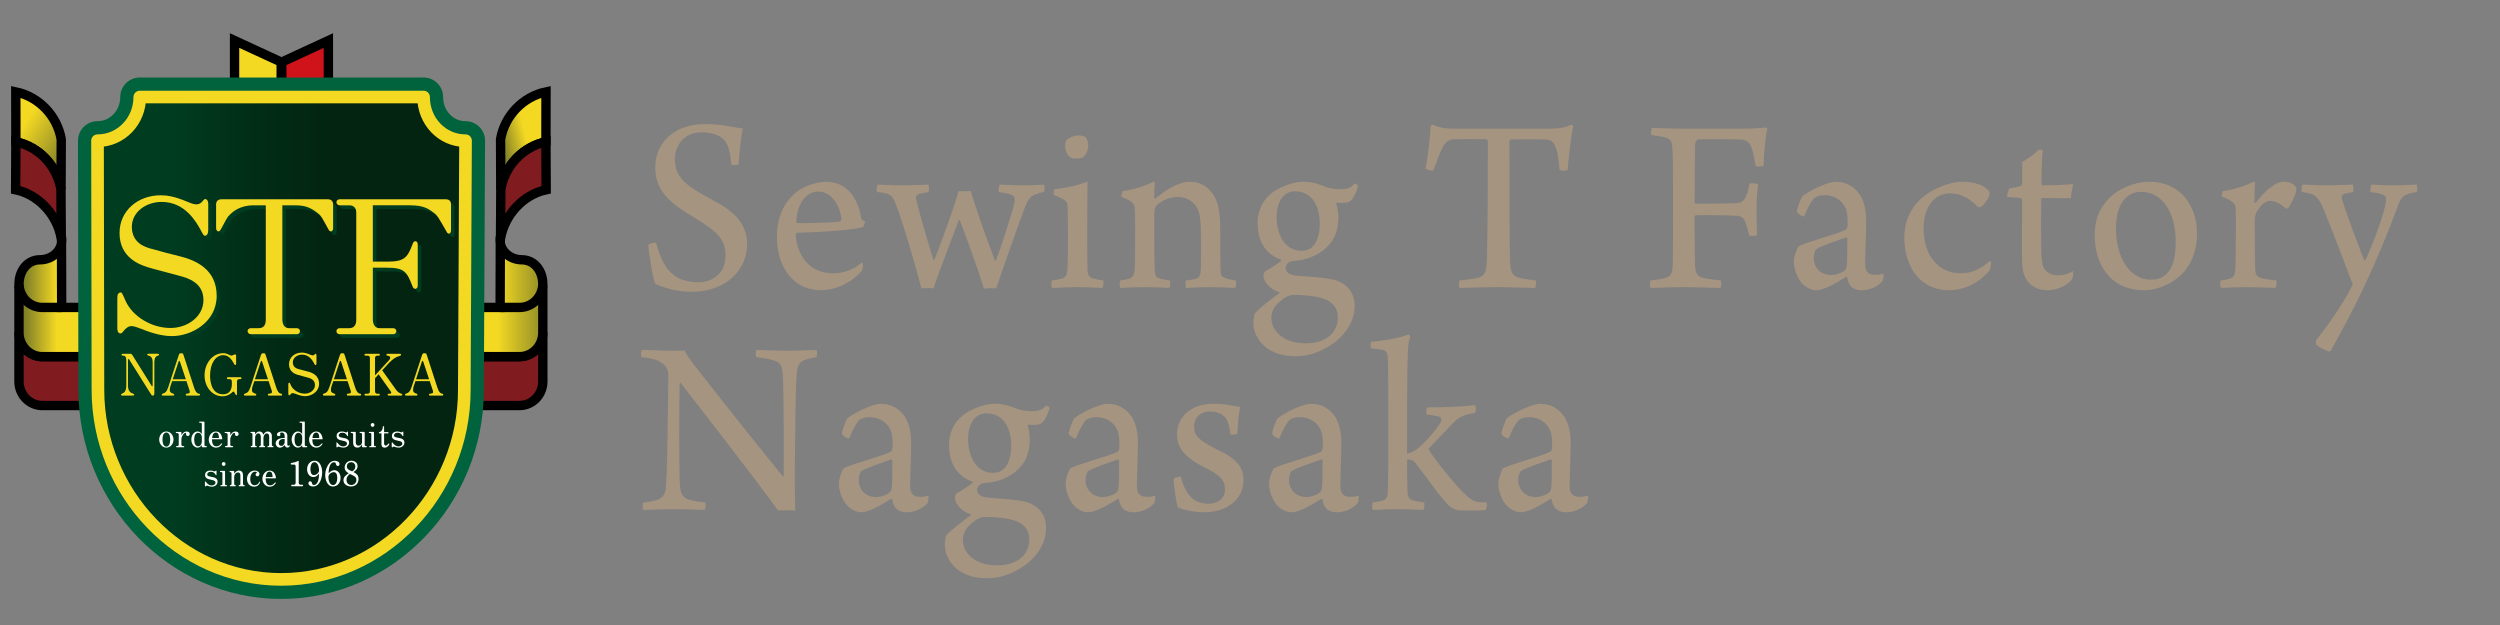 <?xml version="1.0" encoding="utf-8"?>
<!-- Generator: Adobe Illustrator 17.1.0, SVG Export Plug-In . SVG Version: 6.00 Build 0)  -->
<!DOCTYPE svg PUBLIC "-//W3C//DTD SVG 1.1//EN" "http://www.w3.org/Graphics/SVG/1.1/DTD/svg11.dtd">
<svg version="1.1" id="レイヤー_1" xmlns="http://www.w3.org/2000/svg" xmlns:xlink="http://www.w3.org/1999/xlink" x="0px"
	 y="0px" viewBox="0 0 320 80" enable-background="new 0 0 320 80" xml:space="preserve">
<rect x="0" y="0" width="320" height="80" fill="#808080" stroke="none"/>
<g>
	<rect fill="none" width="320" height="80"/>
	<g>
		<g>
			<path fill="#801B20" stroke="#000000" stroke-width="1.2" d="M59.459,45.651h7.035c1.651,0,2.987-1.374,2.987-3.069v6.257
				c0,1.694-1.336,3.069-2.987,3.069h-7.035"/>
			
				<linearGradient id="SVGID_1_" gradientUnits="userSpaceOnUse" x1="-177.374" y1="37.999" x2="-170.625" y2="37.999" gradientTransform="matrix(1 0 0 1 241.068 0)">
				<stop  offset="0" style="stop-color:#F4D923"/>
				<stop  offset="1" style="stop-color:#808028"/>
			</linearGradient>
			<path fill="url(#SVGID_1_)" stroke="#000000" stroke-width="1.2" d="M59.459,45.651h7.035c1.651,0,2.987-1.374,2.987-3.069
				l-0.003-6.21c0.006-0.083,0,0.087,0,0c0-1.694-1.055-3.122-2.703-3.122c-1.591,0-3.012-1.293-2.732-2.903l-0.025,9.007h-4.71"/>
			
				<linearGradient id="SVGID_2_" gradientUnits="userSpaceOnUse" x1="-173.65" y1="17.884" x2="-176.794" y2="18.67" gradientTransform="matrix(1 0 0 1 241.068 0)">
				<stop  offset="0" style="stop-color:#F4D923"/>
				<stop  offset="1" style="stop-color:#808028"/>
			</linearGradient>
			<path fill="url(#SVGID_2_)" stroke="#000000" stroke-width="1.2" d="M64.097,24.227l-0.024-6.4
				c0.527-3.04,2.882-5.452,5.815-6.068l-0.009,6.398C66.943,18.775,64.626,21.184,64.097,24.227z"/>
			<path fill="#801B20" stroke="#000000" stroke-width="1.2" d="M64.106,24.227c0.529-3.043,2.837-5.452,5.773-6.07l0.031,6.131
				c-2.933,0.616-5.315,3.198-5.844,6.238L64.106,24.227z"/>
			
				<linearGradient id="SVGID_3_" gradientUnits="userSpaceOnUse" x1="-177.373" y1="37.948" x2="-170.626" y2="37.948" gradientTransform="matrix(1 0 0 1 241.068 0)">
				<stop  offset="0" style="stop-color:#F4D923"/>
				<stop  offset="1" style="stop-color:#808028"/>
			</linearGradient>
			<path fill="url(#SVGID_3_)" stroke="#000000" stroke-width="1.2" d="M69.47,36.542c-0.125,1.576-1.409,2.812-2.976,2.812h-2.473"
				/>
			<path fill="#801B20" stroke="#000000" stroke-width="1.2" d="M12.451,45.651H5.415c-1.647,0-2.985-1.374-2.985-3.069v6.257
				c0,1.694,1.338,3.069,2.985,3.069h7.036"/>
			
				<linearGradient id="SVGID_4_" gradientUnits="userSpaceOnUse" x1="-233.779" y1="37.999" x2="-237.845" y2="37.999" gradientTransform="matrix(1 0 0 1 241.068 0)">
				<stop  offset="0" style="stop-color:#F4D923"/>
				<stop  offset="1" style="stop-color:#808028"/>
			</linearGradient>
			<path fill="url(#SVGID_4_)" stroke="#000000" stroke-width="1.2" d="M12.451,45.651H5.415c-1.647,0-2.985-1.374-2.985-3.069
				l0.003-6.21c-0.006-0.083,0,0.087,0,0c0-1.694,1.055-3.122,2.704-3.122c1.591,0,3.011-1.293,2.732-2.903l0.023,9.007h4.711"/>
			
				<linearGradient id="SVGID_5_" gradientUnits="userSpaceOnUse" x1="-238.276" y1="16.415" x2="-232.478" y2="20.017" gradientTransform="matrix(1 0 0 1 241.068 0)">
				<stop  offset="0" style="stop-color:#F4D923"/>
				<stop  offset="1" style="stop-color:#808028"/>
			</linearGradient>
			<path fill="url(#SVGID_5_)" stroke="#000000" stroke-width="1.2" d="M7.814,24.227l0.026-6.4
				c-0.529-3.04-2.884-5.452-5.818-6.068l0.011,6.398C4.965,18.775,7.284,21.184,7.814,24.227z"/>
			<path fill="#801B20" stroke="#000000" stroke-width="1.2" d="M7.804,24.227c-0.529-3.043-2.838-5.452-5.772-6.07L2,24.288
				c2.933,0.616,5.315,3.198,5.844,6.238L7.804,24.227z"/>
			<polyline fill="#F4D923" stroke="#000000" stroke-width="1.2" points="30.023,12.436 30.023,5.189 35.991,7.945 35.991,12.394 
							"/>
			<polyline fill="#D0121B" stroke="#000000" stroke-width="1.2" points="42.031,12.436 42.031,5.189 36.066,7.945 36.066,12.394 
							"/>
			
				<linearGradient id="SVGID_6_" gradientUnits="userSpaceOnUse" x1="-233.78" y1="37.948" x2="-237.845" y2="37.948" gradientTransform="matrix(1 0 0 1 241.068 0)">
				<stop  offset="0" style="stop-color:#F4D923"/>
				<stop  offset="1" style="stop-color:#808028"/>
			</linearGradient>
			<path fill="url(#SVGID_6_)" stroke="#000000" stroke-width="1.2" d="M2.439,36.542c0.128,1.576,1.412,2.812,2.976,2.812h2.474"/>
		</g>
		<path fill="#00633D" stroke="#00633D" stroke-width="5" stroke-linecap="round" stroke-linejoin="round" d="M59.589,18.01
			l-0.158,31.938c0,13.254-10.546,24.216-23.448,24.216c-12.902,0-23.447-11.02-23.447-24.275L12.482,18.01
			c3.006,0,5.408-2.504,5.408-5.589h36.328C54.218,15.506,56.583,18.01,59.589,18.01"/>
		
			<linearGradient id="SVGID_7_" gradientUnits="userSpaceOnUse" x1="-218.706" y1="43.293" x2="-198.652" y2="43.293" gradientTransform="matrix(1 0 0 1 241.068 0)">
			<stop  offset="0" style="stop-color:#003C20"/>
			<stop  offset="0.504" style="stop-color:#012D16"/>
			<stop  offset="1" style="stop-color:#022410"/>
		</linearGradient>
		<path fill="url(#SVGID_7_)" stroke="#F4D923" stroke-width="1.617" stroke-linecap="round" stroke-linejoin="round" d="
			M59.589,18.01l-0.158,31.938c0,13.254-10.546,24.216-23.448,24.216c-12.902,0-23.447-11.02-23.447-24.275L12.482,18.01
			c3.006,0,5.408-2.504,5.408-5.589h36.328C54.218,15.506,56.583,18.01,59.589,18.01"/>
		<g>
			<path fill="#003C20" d="M27.11,29.994c0,0.387-0.164,0.654-0.423,0.654c-0.142,0-0.188-0.074-0.566-0.775
				c-0.564-1.017-1.978-3.557-4.969-3.557c-1.955,0-3.815,1.259-3.815,3.193c0,2.106,1.766,2.614,2.497,2.807
				c1.248,0.363,2.52,0.678,3.768,0.993c1.861,0.483,4.593,1.596,4.593,5.032c0,3.362-3.204,5.152-5.723,5.152
				c-0.872,0-2.142-0.194-3.909-0.92c-0.33-0.121-0.941-0.362-1.247-0.362c-0.4,0-0.73,0.241-1.038,0.629
				c-0.069,0.097-0.234,0.314-0.376,0.314c-0.354,0-0.423-0.363-0.423-0.629v-3.991c0-0.412,0.188-0.629,0.423-0.629
				c0.142,0,0.166,0,0.637,1.09c0.894,1.983,3.297,3.458,5.745,3.458c2.143,0,4.217-1.427,4.217-3.58
				c0-2.225-2.003-2.807-2.991-3.072c-0.661-0.194-3.604-0.944-4.193-1.137c-0.941-0.316-3.556-1.186-3.556-4.356
				c0-2.878,2.356-4.839,5.276-4.839c0.801,0,1.767,0.147,3.321,0.8c0.33,0.145,0.872,0.363,1.201,0.363
				c0.448,0,0.706-0.217,0.894-0.483c0.142-0.17,0.189-0.195,0.236-0.195c0.354,0,0.423,0.387,0.423,0.629V29.994z"/>
			<path fill="#003C20" d="M32.994,26.753c-1.93,0-2.849,0.871-3.368,1.476c-0.211,0.241-0.847,1.595-1.012,1.765
				c-0.047,0.048-0.119,0.098-0.189,0.098c-0.165,0-0.306-0.17-0.306-0.411v-3.049c0-0.435,0.282-0.653,0.707-0.653h13.588
				c0.401,0,0.683,0.218,0.683,0.653v3.049c0,0.265-0.141,0.411-0.281,0.411c-0.165,0-0.236-0.122-0.307-0.243
				c-0.848-1.548-0.941-1.741-1.271-2.007c-0.849-0.678-1.532-1.089-2.993-1.089h-1.647v14.588c0,0.508,0.164,1.137,0.871,1.137
				h0.988c0.236,0,0.4,0.193,0.4,0.388c0,0.216-0.188,0.387-0.4,0.387h-5.91c-0.188,0-0.4-0.17-0.4-0.387
				c0-0.243,0.212-0.388,0.4-0.388h1.036c0.659,0,0.896-0.459,0.896-1.089V26.753H32.994z"/>
			<path fill="#003C20" d="M57.506,25.978c0.401,0,0.684,0.193,0.684,0.653v3.314c0,0.315-0.142,0.435-0.282,0.435
				s-0.258-0.17-0.306-0.289c-1.06-1.838-1.131-1.984-1.531-2.323c-0.729-0.557-1.365-1.016-3.132-1.016h-4.758v7.209h1.814
				c2.19,0,2.614-0.46,3.297-2.299c0.047-0.145,0.142-0.313,0.33-0.313c0.165,0,0.307,0.144,0.307,0.385v5.349
				c0,0.217-0.166,0.362-0.331,0.362c-0.188,0-0.281-0.193-0.352-0.362c-0.729-1.888-1.06-2.347-3.321-2.347h-1.743v6.579
				c0,0.485,0.142,1.162,0.872,1.162h1.743c0.236,0,0.401,0.193,0.401,0.388c0,0.216-0.188,0.387-0.401,0.387h-6.876
				c-0.236,0-0.401-0.194-0.401-0.387c0-0.219,0.189-0.388,0.401-0.388h1.249c0.659,0,0.895-0.484,0.895-1.089V27.696
				c0-0.58-0.306-0.943-0.895-0.943h-1.249c-0.212,0-0.401-0.195-0.401-0.388c0-0.217,0.189-0.387,0.401-0.387H57.506z"/>
		</g>
		<g>
			<path fill="#F4D923" d="M26.65,29.522c0,0.386-0.165,0.652-0.424,0.652c-0.142,0-0.188-0.073-0.564-0.773
				c-0.566-1.016-1.979-3.557-4.97-3.557c-1.955,0-3.815,1.258-3.815,3.193c0,2.105,1.766,2.613,2.496,2.807
				c1.248,0.362,2.52,0.677,3.769,0.992c1.861,0.485,4.592,1.597,4.592,5.032c0,3.363-3.204,5.153-5.723,5.153
				c-0.871,0-2.141-0.193-3.909-0.92c-0.33-0.12-0.941-0.363-1.246-0.363c-0.4,0-0.73,0.243-1.038,0.63
				c-0.069,0.096-0.234,0.314-0.377,0.314c-0.352,0-0.423-0.363-0.423-0.629v-3.991c0-0.413,0.189-0.629,0.423-0.629
				c0.143,0,0.167,0,0.637,1.088c0.896,1.983,3.297,3.46,5.746,3.46c2.144,0,4.217-1.428,4.217-3.581
				c0-2.225-2.002-2.808-2.99-3.073c-0.66-0.195-3.605-0.943-4.193-1.138c-0.941-0.312-3.557-1.185-3.557-4.355
				c0-2.878,2.356-4.838,5.278-4.838c0.799,0,1.766,0.146,3.321,0.797c0.328,0.146,0.87,0.365,1.2,0.365
				c0.449,0,0.707-0.219,0.895-0.485c0.142-0.168,0.189-0.194,0.236-0.194c0.354,0,0.424,0.388,0.424,0.629V29.522z"/>
			<path fill="#F4D923" d="M32.535,26.279c-1.931,0-2.85,0.872-3.367,1.477c-0.212,0.241-0.847,1.596-1.013,1.767
				c-0.047,0.047-0.119,0.097-0.188,0.097c-0.164,0-0.306-0.17-0.306-0.411V26.16c0-0.438,0.282-0.653,0.706-0.653h13.589
				c0.401,0,0.683,0.215,0.683,0.653v3.048c0,0.266-0.141,0.411-0.281,0.411c-0.165,0-0.236-0.121-0.308-0.243
				c-0.848-1.548-0.941-1.741-1.27-2.007c-0.849-0.677-1.532-1.09-2.992-1.09h-1.647v14.59c0,0.507,0.164,1.137,0.871,1.137h0.987
				c0.236,0,0.402,0.193,0.402,0.386c0,0.218-0.189,0.387-0.402,0.387h-5.909c-0.189,0-0.401-0.169-0.401-0.387
				c0-0.241,0.212-0.386,0.401-0.386h1.036c0.658,0,0.894-0.46,0.894-1.09V26.279H32.535z"/>
			<path fill="#F4D923" d="M57.047,25.507c0.401,0,0.683,0.193,0.683,0.653v3.314c0,0.315-0.141,0.434-0.281,0.434
				c-0.142,0-0.259-0.168-0.306-0.289c-1.06-1.839-1.132-1.984-1.532-2.323c-0.729-0.557-1.365-1.018-3.131-1.018h-4.758v7.211
				h1.814c2.19,0,2.614-0.461,3.297-2.299c0.047-0.144,0.142-0.313,0.33-0.313c0.165,0,0.307,0.145,0.307,0.387v5.347
				c0,0.218-0.166,0.363-0.331,0.363c-0.189,0-0.282-0.193-0.353-0.363c-0.728-1.887-1.06-2.346-3.321-2.346h-1.742v6.58
				c0,0.484,0.142,1.162,0.872,1.162h1.742c0.236,0,0.4,0.193,0.4,0.386c0,0.218-0.188,0.387-0.4,0.387H43.46
				c-0.236,0-0.401-0.194-0.401-0.387c0-0.216,0.188-0.386,0.401-0.386h1.248c0.659,0,0.895-0.485,0.895-1.09V27.224
				c0-0.581-0.305-0.945-0.895-0.945H43.46c-0.213,0-0.401-0.193-0.401-0.387c0-0.217,0.188-0.385,0.401-0.385H57.047z"/>
		</g>
		<g>
			<path fill="#F4D923" d="M16.6,46.121c-0.014-0.03-0.08-0.142-0.103-0.165c-0.006-0.007-0.021-0.014-0.036-0.014
				c-0.051,0-0.079,0.103-0.079,0.208v3.176c0,0.711,0.282,0.928,0.605,1.042c0.138,0.045,0.189,0.081,0.189,0.149
				c0,0.068-0.058,0.12-0.124,0.12h-1.434c-0.068,0-0.125-0.052-0.125-0.128c0-0.045,0.022-0.083,0.154-0.14
				c0.21-0.084,0.518-0.241,0.518-1.042v-3.167c0-0.585-0.22-0.638-0.424-0.638c-0.117,0-0.182-0.021-0.182-0.112
				c0-0.089,0.079-0.127,0.132-0.127h1.019c0.109,0,0.146,0.031,0.256,0.202l2.362,3.775c0.095,0.164,0.109,0.186,0.152,0.186
				c0.059,0,0.059-0.022,0.059-0.249v-2.769c0-0.681-0.248-0.84-0.525-0.907c-0.139-0.03-0.168-0.067-0.168-0.119
				c0-0.068,0.065-0.12,0.124-0.12h1.254c0.059,0,0.132,0.045,0.132,0.12c0,0.052-0.031,0.089-0.146,0.126
				c-0.182,0.054-0.452,0.152-0.452,0.9v3.737c0,0.366-0.03,0.471-0.19,0.471c-0.035,0-0.117,0-0.19-0.098
				c-0.037-0.045-0.138-0.208-0.328-0.509L16.6,46.121z"/>
			<path fill="#F4D923" d="M21.822,49.416c-0.043,0.126-0.087,0.3-0.087,0.487c0,0.329,0.182,0.389,0.458,0.493
				c0.023,0.008,0.102,0.038,0.102,0.121c0,0.058-0.051,0.12-0.102,0.12H20.81c-0.067,0-0.103-0.068-0.103-0.12
				c0-0.083,0.073-0.112,0.103-0.121c0.312-0.112,0.511-0.188,0.735-0.868l1.334-4.074c0.08-0.224,0.154-0.232,0.227-0.232h0.19
				c0.093,0,0.13,0.031,0.183,0.18l1.348,4.156c0.254,0.778,0.495,0.816,0.669,0.838c0.095,0.008,0.104,0.106,0.104,0.121
				c0,0.058-0.051,0.12-0.104,0.12H23.87c-0.059,0-0.101-0.068-0.101-0.12c0-0.031,0.015-0.112,0.101-0.121
				c0.314-0.037,0.423-0.051,0.423-0.231c0-0.09-0.036-0.188-0.044-0.211l-0.384-1.167h-1.824L21.822,49.416z M23.04,46.308
				c-0.007-0.016-0.044-0.12-0.096-0.12c-0.043,0-0.08,0.09-0.094,0.127l-0.737,2.231h1.671L23.04,46.308z"/>
			<path fill="#F4D923" d="M30.331,50.449c0,0.037,0,0.135-0.08,0.135c-0.043,0-0.073-0.046-0.124-0.135
				c-0.051-0.104-0.16-0.338-0.248-0.338c-0.065,0-0.262,0.211-0.312,0.24c-0.364,0.285-0.73,0.374-1.095,0.374
				c-1.275,0-2.288-1.153-2.288-2.674c0-1.565,1.042-2.845,2.391-2.845c0.205,0,0.388,0.031,0.729,0.195
				c0.204,0.104,0.263,0.112,0.313,0.112c0.043,0,0.11,0,0.27-0.083c0.124-0.06,0.167-0.067,0.196-0.067
				c0.095,0,0.14,0.052,0.14,0.163v0.99c0,0.121-0.023,0.203-0.109,0.203c-0.073,0-0.09-0.024-0.235-0.285
				c-0.211-0.374-0.584-0.972-1.304-0.972c-0.941,0-1.684,1.001-1.684,2.596c0,0.338,0,2.411,1.662,2.411
				c0.823,0,1.123-0.59,1.123-1.287v-0.359c0-0.187-0.109-0.292-0.277-0.292h-0.24c-0.067,0-0.117-0.053-0.117-0.12
				c0-0.075,0.059-0.128,0.117-0.128h1.626c0.072,0,0.122,0.068,0.122,0.128c0,0.067-0.059,0.12-0.122,0.12h-0.175
				c-0.153,0-0.277,0.088-0.277,0.306V50.449z"/>
			<path fill="#F4D923" d="M32.339,49.416c-0.045,0.126-0.088,0.3-0.088,0.487c0,0.329,0.183,0.389,0.458,0.493
				c0.023,0.008,0.103,0.038,0.103,0.121c0,0.058-0.05,0.12-0.103,0.12h-1.384c-0.064,0-0.101-0.068-0.101-0.12
				c0-0.083,0.073-0.112,0.101-0.121c0.314-0.112,0.511-0.188,0.737-0.868l1.334-4.074c0.081-0.224,0.154-0.232,0.228-0.232h0.188
				c0.094,0,0.131,0.031,0.182,0.18l1.349,4.156c0.256,0.778,0.497,0.816,0.671,0.838c0.096,0.008,0.101,0.106,0.101,0.121
				c0,0.058-0.051,0.12-0.101,0.12h-1.625c-0.059,0-0.104-0.068-0.104-0.12c0-0.031,0.017-0.112,0.104-0.121
				c0.313-0.037,0.423-0.051,0.423-0.231c0-0.09-0.037-0.188-0.044-0.211l-0.388-1.167h-1.821L32.339,49.416z M33.555,46.308
				c-0.006-0.016-0.043-0.12-0.095-0.12c-0.042,0-0.079,0.09-0.093,0.127l-0.737,2.231h1.67L33.555,46.308z"/>
			<path fill="#F4D923" d="M40.504,46.534c0,0.119-0.051,0.201-0.131,0.201c-0.043,0-0.057-0.021-0.174-0.239
				c-0.176-0.316-0.613-1.102-1.538-1.102c-0.605,0-1.182,0.39-1.182,0.99c0,0.651,0.548,0.809,0.774,0.867
				c0.386,0.114,0.781,0.21,1.168,0.308c0.575,0.15,1.421,0.493,1.421,1.558c0,1.04-0.991,1.593-1.771,1.593
				c-0.27,0-0.663-0.06-1.21-0.284c-0.102-0.038-0.291-0.112-0.387-0.112c-0.123,0-0.226,0.074-0.322,0.195
				c-0.02,0.03-0.072,0.097-0.114,0.097c-0.11,0-0.132-0.112-0.132-0.193v-1.236c0-0.129,0.058-0.197,0.132-0.197
				c0.042,0,0.05,0,0.195,0.337c0.277,0.614,1.02,1.07,1.78,1.07c0.663,0,1.305-0.441,1.305-1.109c0-0.687-0.621-0.866-0.926-0.95
				c-0.205-0.059-1.115-0.292-1.298-0.352c-0.292-0.097-1.101-0.367-1.101-1.348c0-0.891,0.729-1.497,1.634-1.497
				c0.246,0,0.546,0.045,1.028,0.246c0.101,0.046,0.269,0.112,0.37,0.112c0.14,0,0.219-0.066,0.278-0.15
				c0.043-0.051,0.058-0.058,0.072-0.058c0.109,0,0.131,0.12,0.131,0.194V46.534z"/>
			<path fill="#F4D923" d="M42.447,49.416c-0.044,0.126-0.089,0.3-0.089,0.487c0,0.329,0.183,0.389,0.46,0.493
				c0.023,0.008,0.103,0.038,0.103,0.121c0,0.058-0.051,0.12-0.103,0.12h-1.385c-0.065,0-0.101-0.068-0.101-0.12
				c0-0.083,0.072-0.112,0.101-0.121c0.314-0.112,0.51-0.188,0.737-0.868l1.333-4.074c0.08-0.224,0.153-0.232,0.227-0.232h0.189
				c0.096,0,0.131,0.031,0.183,0.18l1.347,4.156c0.257,0.778,0.496,0.816,0.672,0.838c0.095,0.008,0.101,0.106,0.101,0.121
				c0,0.058-0.051,0.12-0.101,0.12h-1.626c-0.059,0-0.103-0.068-0.103-0.12c0-0.031,0.014-0.112,0.103-0.121
				c0.314-0.037,0.423-0.051,0.423-0.231c0-0.09-0.037-0.188-0.044-0.211l-0.387-1.167h-1.821L42.447,49.416z M43.664,46.308
				c-0.008-0.016-0.044-0.12-0.095-0.12c-0.043,0-0.079,0.09-0.095,0.127l-0.736,2.231h1.669L43.664,46.308z"/>
			<path fill="#F4D923" d="M50.672,49.857c0.188,0.276,0.4,0.441,0.663,0.524c0.137,0.045,0.16,0.089,0.16,0.136
				c0,0.068-0.066,0.12-0.124,0.12h-1.632c-0.068,0-0.124-0.052-0.124-0.12c0-0.068,0.056-0.121,0.124-0.121h0.151
				c0.053,0,0.191-0.008,0.191-0.119c0-0.097-0.081-0.202-0.102-0.233l-1.516-2.134l-0.459,0.503v1.638
				c0,0.157,0.051,0.345,0.276,0.345h0.22c0.074,0,0.124,0.061,0.124,0.121c0,0.068-0.059,0.12-0.124,0.12h-1.727
				c-0.066,0-0.124-0.052-0.124-0.12c0-0.068,0.058-0.121,0.124-0.121h0.298c0.203,0,0.276-0.142,0.276-0.336v-4.238
				c0-0.18-0.093-0.294-0.276-0.294h-0.298c-0.074,0-0.124-0.058-0.124-0.118c0-0.075,0.064-0.12,0.124-0.12h1.727
				c0.065,0,0.124,0.051,0.124,0.12c0,0.067-0.059,0.118-0.124,0.118h-0.22c-0.174,0-0.276,0.121-0.276,0.309v2.215l1.822-1.983
				c0.058-0.068,0.117-0.164,0.117-0.262c0-0.241-0.227-0.263-0.359-0.279c-0.124-0.013-0.124-0.102-0.124-0.118
				c0-0.069,0.065-0.12,0.124-0.12h1.634c0.064,0,0.122,0.051,0.122,0.12c0,0.09-0.159,0.141-0.262,0.179
				c-0.466,0.137-0.735,0.323-1.238,0.817l-0.92,0.995L50.672,49.857z"/>
			<path fill="#F4D923" d="M52.962,49.416c-0.043,0.126-0.087,0.3-0.087,0.487c0,0.329,0.182,0.389,0.459,0.493
				c0.023,0.008,0.101,0.038,0.101,0.121c0,0.058-0.051,0.12-0.101,0.12H51.95c-0.067,0-0.104-0.068-0.104-0.12
				c0-0.083,0.073-0.112,0.104-0.121c0.314-0.112,0.51-0.188,0.735-0.868l1.335-4.074c0.08-0.224,0.152-0.232,0.225-0.232h0.19
				c0.095,0,0.132,0.031,0.183,0.18l1.348,4.156c0.255,0.778,0.495,0.816,0.67,0.838c0.096,0.008,0.102,0.106,0.102,0.121
				c0,0.058-0.05,0.12-0.102,0.12h-1.625c-0.057,0-0.101-0.068-0.101-0.12c0-0.031,0.014-0.112,0.101-0.121
				c0.314-0.037,0.423-0.051,0.423-0.231c0-0.09-0.037-0.188-0.043-0.211l-0.386-1.167h-1.824L52.962,49.416z M54.181,46.308
				c-0.009-0.016-0.045-0.12-0.095-0.12c-0.045,0-0.082,0.09-0.096,0.127l-0.737,2.231h1.67L54.181,46.308z"/>
		</g>
		<g>
			<path fill="#FFFFFF" d="M21.29,55.23c0.56,0,0.917,0.514,0.917,1.031c0,0.522-0.357,1.034-0.917,1.034
				c-0.558,0-0.914-0.517-0.914-1.034C20.376,55.743,20.732,55.23,21.29,55.23z M21.29,57.166c0.335,0,0.499-0.383,0.499-0.905
				c0-0.512-0.164-0.901-0.499-0.901c-0.33,0-0.495,0.384-0.495,0.901C20.795,56.768,20.955,57.166,21.29,57.166z"/>
			<path fill="#FFFFFF" d="M23.218,55.714c0.084-0.146,0.28-0.48,0.676-0.48c0.213,0,0.393,0.106,0.393,0.311
				c0,0.13-0.086,0.261-0.236,0.261c-0.103,0-0.228-0.031-0.233-0.241c0-0.121,0-0.16-0.074-0.16c-0.081,0-0.183,0.064-0.233,0.124
				c-0.258,0.325-0.293,0.548-0.293,0.737v0.645c0,0.165,0.066,0.169,0.297,0.187c0.067,0.005,0.067,0.068,0.067,0.074
				c0,0.04-0.031,0.074-0.067,0.074h-0.909c-0.035,0-0.072-0.023-0.072-0.074c0-0.06,0.047-0.069,0.072-0.074
				c0.211-0.018,0.273-0.027,0.273-0.187V55.62c0-0.102-0.076-0.17-0.16-0.179c-0.196-0.015-0.219-0.015-0.219-0.082
				c0-0.047,0.035-0.074,0.072-0.074h0.576c0.056,0,0.071,0.046,0.071,0.096V55.714z"/>
			<path fill="#FFFFFF" d="M25.834,56.966c-0.088,0.114-0.253,0.329-0.553,0.329c-0.44,0-0.791-0.476-0.791-1.029
				c0-0.559,0.351-1.036,0.791-1.036c0.309,0,0.474,0.22,0.553,0.32v-1.27c0-0.024,0-0.147-0.115-0.156
				c-0.072-0.006-0.192-0.014-0.205-0.024c-0.019-0.009-0.032-0.031-0.032-0.063c0-0.046,0.037-0.073,0.072-0.073h0.557
				c0.052,0,0.062,0.059,0.062,0.096v2.87c0,0.155,0.035,0.155,0.232,0.168c0.058,0.005,0.076,0.05,0.076,0.074
				c0,0.04-0.027,0.074-0.072,0.074h-0.486c-0.066,0-0.088-0.046-0.088-0.111V56.966z M25.834,55.936
				c0-0.161-0.115-0.536-0.472-0.536c-0.351,0-0.509,0.385-0.509,0.861c0,0.491,0.167,0.864,0.509,0.864
				c0.138,0,0.268-0.073,0.351-0.192c0.032-0.046,0.121-0.256,0.121-0.362V55.936z"/>
			<path fill="#FFFFFF" d="M27.134,56.228c0.01,0.303,0.027,0.901,0.557,0.901c0.226,0,0.388-0.11,0.414-0.136l0.228-0.226
				c0.012-0.013,0.031-0.023,0.053-0.023c0.027,0,0.052,0.023,0.052,0.051c0,0.036-0.236,0.504-0.787,0.504
				c-0.619,0-0.931-0.568-0.931-1.026c0-0.499,0.356-1.039,0.917-1.039c0.487,0,0.779,0.418,0.816,0.994H27.134z M28.021,56.064
				c-0.005-0.225-0.012-0.7-0.388-0.7c-0.4,0-0.462,0.52-0.484,0.7H28.021z"/>
			<path fill="#FFFFFF" d="M29.477,55.714c0.084-0.146,0.28-0.48,0.675-0.48c0.214,0,0.393,0.106,0.393,0.311
				c0,0.13-0.084,0.261-0.237,0.261c-0.101,0-0.227-0.031-0.232-0.241c0-0.121,0-0.16-0.076-0.16c-0.08,0-0.182,0.064-0.232,0.124
				c-0.258,0.325-0.293,0.548-0.293,0.737v0.645c0,0.165,0.066,0.169,0.298,0.187c0.066,0.005,0.066,0.068,0.066,0.074
				c0,0.04-0.031,0.074-0.066,0.074h-0.909c-0.035,0-0.072-0.023-0.072-0.074c0-0.06,0.045-0.069,0.072-0.074
				c0.208-0.018,0.272-0.027,0.272-0.187V55.62c0-0.102-0.076-0.17-0.16-0.179c-0.197-0.015-0.22-0.015-0.22-0.082
				c0-0.047,0.035-0.074,0.072-0.074h0.575c0.057,0,0.072,0.046,0.072,0.096V55.714z"/>
			<path fill="#FFFFFF" d="M34.795,56.925c0,0.155,0.076,0.164,0.147,0.168c0.044,0.005,0.071,0.031,0.071,0.073
				c0,0.046-0.03,0.079-0.071,0.079H34.3c-0.045,0-0.072-0.038-0.072-0.079c0-0.026,0.014-0.063,0.072-0.073
				c0.067-0.004,0.157-0.013,0.157-0.168v-0.993c0-0.106-0.014-0.453-0.304-0.453c-0.232,0-0.432,0.264-0.432,0.58v0.866
				c0,0.16,0.075,0.164,0.146,0.168c0.047,0.005,0.072,0.031,0.072,0.073c0,0.046-0.025,0.079-0.072,0.079H33.23
				c-0.043,0-0.071-0.038-0.071-0.074c0-0.05,0.032-0.074,0.071-0.079c0.067-0.004,0.153-0.013,0.153-0.168v-0.993
				c0-0.23-0.086-0.458-0.322-0.458c-0.227,0-0.408,0.247-0.408,0.563v0.888c0,0.155,0.074,0.164,0.146,0.168
				c0.046,0.005,0.072,0.036,0.072,0.073c0,0.046-0.031,0.079-0.072,0.079h-0.637c-0.039,0-0.071-0.028-0.071-0.079
				c0-0.041,0.027-0.068,0.067-0.073c0.072-0.004,0.157-0.013,0.157-0.168v-1.31c0-0.165-0.067-0.174-0.196-0.188
				c-0.055-0.004-0.062-0.054-0.062-0.071c0-0.038,0.027-0.074,0.062-0.074h0.463c0.058,0,0.072,0.05,0.072,0.096v0.247
				c0.056-0.101,0.222-0.395,0.544-0.395c0.164,0,0.312,0.074,0.408,0.197c0.048,0.069,0.071,0.119,0.098,0.23
				c0.183-0.352,0.4-0.426,0.567-0.426c0.21,0,0.525,0.143,0.525,0.581V56.925z"/>
			<path fill="#FFFFFF" d="M36.778,56.887c0,0.055,0.013,0.17,0.124,0.17c0.027,0,0.156-0.046,0.156-0.046
				c0.023,0,0.049,0.018,0.049,0.05c0,0.087-0.162,0.23-0.316,0.23c-0.08,0-0.17-0.037-0.241-0.106
				c-0.076-0.069-0.093-0.125-0.111-0.229c-0.209,0.266-0.444,0.344-0.609,0.344c-0.312,0-0.545-0.266-0.545-0.559
				c0-0.384,0.402-0.676,0.981-0.676h0.173V55.89c0-0.203-0.043-0.526-0.361-0.526c-0.103,0-0.231,0.031-0.231,0.1
				c0,0.015,0.012,0.036,0.016,0.051c0.027,0.053,0.032,0.081,0.032,0.104c0,0.092-0.08,0.215-0.232,0.215
				c-0.155,0-0.217-0.128-0.217-0.22c0-0.206,0.276-0.389,0.663-0.389c0.133,0,0.413,0.027,0.539,0.179
				c0.088,0.105,0.13,0.192,0.13,0.334V56.887z M36.287,56.188c-0.505,0-0.606,0.334-0.606,0.53c0,0.297,0.232,0.357,0.343,0.357
				c0.103,0,0.187-0.042,0.228-0.087c0.165-0.183,0.186-0.311,0.186-0.412v-0.388H36.287z"/>
			<path fill="#FFFFFF" d="M38.677,56.966c-0.088,0.114-0.254,0.329-0.552,0.329c-0.441,0-0.794-0.476-0.794-1.029
				c0-0.559,0.352-1.036,0.794-1.036c0.307,0,0.472,0.22,0.552,0.32v-1.27c0-0.024,0-0.147-0.116-0.156
				c-0.072-0.006-0.191-0.014-0.204-0.024c-0.018-0.009-0.031-0.031-0.031-0.063c0-0.046,0.036-0.073,0.072-0.073h0.556
				c0.053,0,0.062,0.059,0.062,0.096v2.87c0,0.155,0.037,0.155,0.232,0.168c0.059,0.005,0.076,0.05,0.076,0.074
				c0,0.04-0.027,0.074-0.071,0.074h-0.486c-0.068,0-0.09-0.046-0.09-0.111V56.966z M38.677,55.936c0-0.161-0.116-0.536-0.473-0.536
				c-0.351,0-0.507,0.385-0.507,0.861c0,0.491,0.166,0.864,0.507,0.864c0.138,0,0.269-0.073,0.352-0.192
				c0.032-0.046,0.121-0.256,0.121-0.362V55.936z"/>
			<path fill="#FFFFFF" d="M39.976,56.228c0.01,0.303,0.027,0.901,0.558,0.901c0.225,0,0.388-0.11,0.414-0.136l0.228-0.226
				c0.012-0.013,0.031-0.023,0.053-0.023c0.027,0,0.054,0.023,0.054,0.051c0,0.036-0.238,0.504-0.789,0.504
				c-0.619,0-0.931-0.568-0.931-1.026c0-0.499,0.355-1.039,0.916-1.039c0.486,0,0.78,0.418,0.815,0.994H39.976z M40.862,56.064
				c-0.004-0.225-0.012-0.7-0.388-0.7c-0.401,0-0.461,0.52-0.485,0.7H40.862z"/>
			<path fill="#FFFFFF" d="M43.062,56.687c0-0.033,0.01-0.069,0.045-0.069c0.027,0,0.05,0.018,0.072,0.05
				c0.117,0.157,0.353,0.472,0.758,0.472c0.264,0,0.481-0.155,0.481-0.362c0-0.193-0.151-0.298-0.566-0.37
				c-0.571-0.096-0.767-0.281-0.767-0.614c0-0.466,0.433-0.563,0.684-0.563c0.138,0,0.244,0.023,0.346,0.06
				c0.018,0.005,0.18,0.059,0.193,0.059c0.031,0,0.061-0.014,0.108-0.063c0.017-0.023,0.047-0.051,0.074-0.051
				c0.027,0,0.059,0.018,0.059,0.069v0.467c0,0.027-0.017,0.06-0.049,0.06c-0.027,0-0.049-0.025-0.071-0.069
				c-0.076-0.124-0.214-0.375-0.616-0.375c-0.338,0-0.458,0.192-0.458,0.352c0,0.159,0.164,0.242,0.516,0.293
				c0.526,0.074,0.815,0.243,0.815,0.628c0,0.352-0.307,0.636-0.744,0.636c-0.093,0-0.209-0.013-0.381-0.068
				c-0.01,0-0.224-0.074-0.228-0.074c-0.039,0-0.106,0.055-0.121,0.069c-0.023,0.018-0.061,0.045-0.084,0.045
				c-0.059,0-0.064-0.091-0.064-0.125V56.687z"/>
			<path fill="#FFFFFF" d="M45.539,56.604c0,0.233,0.084,0.435,0.37,0.435c0.365,0,0.432-0.335,0.432-0.482v-0.951
				c0-0.164-0.076-0.169-0.24-0.179c-0.035-0.004-0.072-0.017-0.072-0.071c0-0.046,0.027-0.078,0.072-0.078h0.516
				c0.049,0,0.064,0.055,0.064,0.096v1.524c0,0.179,0.031,0.183,0.204,0.196c0.044,0.005,0.072,0.036,0.072,0.073
				c0,0.056-0.04,0.079-0.072,0.079H46.43c-0.068,0-0.089-0.051-0.089-0.116v-0.224c-0.213,0.316-0.4,0.389-0.583,0.389
				c-0.536,0-0.558-0.481-0.558-0.681v-1.008c0-0.161-0.071-0.164-0.24-0.179c-0.023-0.004-0.072-0.013-0.072-0.071
				c0-0.051,0.031-0.078,0.072-0.078h0.516c0.049,0,0.063,0.064,0.063,0.105V56.604z"/>
			<path fill="#FFFFFF" d="M47.805,55.277c0.053,0,0.063,0.055,0.063,0.092v1.556c0,0.168,0.045,0.168,0.209,0.187
				c0.058,0.005,0.063,0.055,0.063,0.065c0,0.036-0.031,0.064-0.063,0.064H47.32c-0.031,0-0.064-0.028-0.064-0.064
				c0-0.019,0.01-0.06,0.064-0.065c0.191-0.018,0.208-0.022,0.208-0.187v-1.341c0-0.028,0-0.142-0.102-0.15
				c-0.191-0.011-0.214-0.013-0.214-0.084c0-0.04,0.031-0.072,0.072-0.072H47.805z M47.929,54.394c0,0.132-0.105,0.242-0.24,0.242
				c-0.133,0-0.236-0.115-0.236-0.242c0-0.132,0.103-0.248,0.236-0.248C47.824,54.146,47.929,54.256,47.929,54.394z"/>
			<path fill="#FFFFFF" d="M48.568,55.479c-0.04,0-0.08-0.03-0.08-0.088c0-0.057,0.022-0.059,0.115-0.092
				c0.298-0.096,0.365-0.389,0.375-0.485c0-0.027,0.018-0.211,0.027-0.225c0.018-0.026,0.049-0.045,0.08-0.045
				c0.052,0,0.08,0.041,0.08,0.078v0.691h0.491c0.044,0,0.079,0.036,0.079,0.083c0,0.049-0.039,0.083-0.079,0.083h-0.491v1.303
				c0,0.128,0.088,0.251,0.209,0.251c0.14,0,0.196-0.073,0.317-0.224c0.013-0.019,0.032-0.042,0.071-0.042
				c0.037,0,0.072,0.028,0.072,0.074c0,0.069-0.203,0.458-0.603,0.458c-0.231,0-0.405-0.123-0.405-0.407v-1.413H48.568z"/>
			<path fill="#FFFFFF" d="M50.143,56.687c0-0.033,0.01-0.069,0.044-0.069c0.027,0,0.049,0.018,0.072,0.05
				c0.117,0.157,0.353,0.472,0.758,0.472c0.261,0,0.48-0.155,0.48-0.362c0-0.193-0.151-0.298-0.566-0.37
				c-0.569-0.096-0.766-0.281-0.766-0.614c0-0.466,0.433-0.563,0.683-0.563c0.138,0,0.244,0.023,0.347,0.06
				c0.017,0.005,0.179,0.059,0.191,0.059c0.032,0,0.062-0.014,0.106-0.063c0.019-0.023,0.049-0.051,0.076-0.051
				c0.027,0,0.059,0.018,0.059,0.069v0.467c0,0.027-0.018,0.06-0.05,0.06c-0.027,0-0.048-0.025-0.071-0.069
				c-0.076-0.124-0.215-0.375-0.614-0.375c-0.339,0-0.46,0.192-0.46,0.352c0,0.159,0.165,0.242,0.516,0.293
				c0.526,0.074,0.816,0.243,0.816,0.628c0,0.352-0.307,0.636-0.745,0.636c-0.093,0-0.21-0.013-0.384-0.068
				c-0.008,0-0.222-0.074-0.227-0.074c-0.039,0-0.106,0.055-0.121,0.069c-0.022,0.018-0.061,0.045-0.084,0.045
				c-0.058,0-0.063-0.091-0.063-0.125V56.687z"/>
			<path fill="#FFFFFF" d="M26.229,61.686c0-0.031,0.009-0.069,0.044-0.069c0.027,0,0.049,0.018,0.071,0.05
				c0.116,0.157,0.352,0.473,0.757,0.473c0.263,0,0.482-0.157,0.482-0.361c0-0.192-0.152-0.297-0.565-0.372
				c-0.57-0.096-0.767-0.279-0.767-0.615c0-0.465,0.433-0.561,0.682-0.561c0.139,0,0.246,0.023,0.349,0.059
				c0.017,0.006,0.176,0.06,0.191,0.06c0.03,0,0.062-0.015,0.106-0.064c0.018-0.023,0.05-0.05,0.076-0.05
				c0.027,0,0.059,0.018,0.059,0.068v0.468c0,0.028-0.019,0.059-0.049,0.059c-0.027,0-0.05-0.022-0.072-0.069
				c-0.076-0.123-0.213-0.376-0.617-0.376c-0.337,0-0.457,0.194-0.457,0.353c0,0.16,0.164,0.242,0.516,0.292
				c0.526,0.074,0.815,0.244,0.815,0.629c0,0.353-0.307,0.635-0.745,0.635c-0.093,0-0.209-0.014-0.384-0.069
				c-0.007,0-0.221-0.073-0.221-0.073c-0.047,0-0.113,0.056-0.125,0.069c-0.022,0.018-0.064,0.045-0.085,0.045
				c-0.057,0-0.062-0.092-0.062-0.123V61.686z"/>
			<path fill="#FFFFFF" d="M28.744,60.275c0.054,0,0.063,0.055,0.063,0.092v1.555c0,0.17,0.043,0.17,0.208,0.188
				c0.059,0.007,0.064,0.055,0.064,0.064c0,0.038-0.031,0.064-0.064,0.064h-0.756c-0.031,0-0.062-0.026-0.062-0.064
				c0-0.018,0.007-0.058,0.062-0.064c0.191-0.018,0.208-0.022,0.208-0.188v-1.34c0-0.027,0-0.141-0.101-0.15
				c-0.192-0.01-0.215-0.015-0.215-0.083c0-0.041,0.031-0.074,0.072-0.074H28.744z M28.87,59.393c0,0.132-0.108,0.243-0.24,0.243
				c-0.135,0-0.236-0.115-0.236-0.243c0-0.134,0.101-0.248,0.236-0.248C28.762,59.145,28.87,59.255,28.87,59.393z"/>
			<path fill="#FFFFFF" d="M31.106,61.922c0,0.161,0.077,0.166,0.148,0.174c0.044,0,0.071,0.029,0.071,0.069
				c0,0.048-0.027,0.078-0.071,0.078h-0.637c-0.044,0-0.076-0.035-0.076-0.072c0-0.05,0.036-0.074,0.076-0.079
				c0.062-0.004,0.152-0.013,0.152-0.17v-1.018c0-0.239-0.054-0.431-0.308-0.431c-0.281,0-0.486,0.293-0.486,0.576v0.873
				c0,0.161,0.076,0.166,0.147,0.17c0.049,0.004,0.072,0.036,0.072,0.073c0,0.048-0.032,0.078-0.072,0.078h-0.636
				c-0.042,0-0.072-0.026-0.072-0.072c0-0.045,0.027-0.068,0.067-0.074c0.071-0.008,0.155-0.017,0.155-0.174v-1.303
				c0-0.168-0.072-0.177-0.195-0.192c-0.054-0.005-0.063-0.055-0.063-0.074c0-0.036,0.027-0.074,0.063-0.074h0.462
				c0.059,0,0.072,0.05,0.072,0.096v0.262c0.08-0.115,0.28-0.407,0.614-0.407c0.179,0,0.516,0.099,0.516,0.591V61.922z"/>
			<path fill="#FFFFFF" d="M31.614,61.296c0-0.603,0.445-1.066,0.979-1.066c0.352,0,0.616,0.192,0.616,0.444
				c0,0.141-0.099,0.297-0.256,0.297c-0.111,0-0.236-0.082-0.236-0.225c0-0.073,0.022-0.119,0.097-0.179
				c0.064-0.045,0.064-0.068,0.064-0.087c0-0.088-0.179-0.106-0.246-0.106c-0.307,0-0.602,0.375-0.602,0.93
				c0,0.223,0.049,0.805,0.553,0.805c0.322,0,0.482-0.213,0.49-0.233c0.018-0.031,0.129-0.202,0.139-0.214
				c0.012-0.009,0.025-0.014,0.039-0.014c0.032,0,0.044,0.026,0.044,0.05c0,0.074-0.177,0.595-0.744,0.595
				C31.894,62.293,31.614,61.791,31.614,61.296z"/>
			<path fill="#FFFFFF" d="M34.004,61.227c0.01,0.302,0.027,0.9,0.558,0.9c0.227,0,0.386-0.109,0.413-0.136l0.228-0.223
				c0.013-0.015,0.031-0.022,0.052-0.022c0.027,0,0.055,0.022,0.055,0.049c0,0.038-0.236,0.503-0.79,0.503
				c-0.619,0-0.931-0.567-0.931-1.023c0-0.5,0.355-1.039,0.919-1.039c0.485,0,0.779,0.416,0.815,0.992H34.004z M34.891,61.064
				c-0.005-0.225-0.015-0.701-0.389-0.701c-0.4,0-0.463,0.52-0.486,0.701H34.891z"/>
			<path fill="#FFFFFF" d="M37.844,59.721c0-0.159-0.054-0.256-0.209-0.256H37.31c-0.054,0-0.099-0.045-0.099-0.101
				c0-0.078,0.067-0.096,0.099-0.101c0.471-0.101,0.521-0.114,0.691-0.192c0.025-0.014,0.123-0.069,0.15-0.078h0.014
				c0.071,0,0.071,0.02,0.071,0.198v2.562c0,0.175,0.057,0.289,0.217,0.289h0.25c0.054,0,0.099,0.045,0.099,0.101
				c0,0.059-0.05,0.099-0.099,0.099h-1.337c-0.053,0-0.098-0.05-0.098-0.099c0-0.06,0.05-0.101,0.098-0.101h0.256
				c0.138,0,0.222-0.064,0.222-0.289V59.721z"/>
			<path fill="#FFFFFF" d="M40.118,61.064c-0.511,0-0.811-0.473-0.811-0.999c0-0.628,0.41-1.089,0.949-1.089
				c0.732,0,0.981,0.864,0.981,1.487c0,0.636-0.269,1.807-1.167,1.807c-0.37,0-0.593-0.192-0.593-0.416
				c0-0.143,0.098-0.252,0.218-0.252c0.099,0,0.206,0.078,0.241,0.233c0.04,0.155,0.059,0.243,0.236,0.243
				c0.214,0,0.344-0.134,0.437-0.284c0.209-0.342,0.221-0.912,0.227-1.171C40.639,60.856,40.467,61.064,40.118,61.064z
				 M39.732,60.019c0,0.266,0.039,0.793,0.445,0.793c0.244,0,0.663-0.221,0.663-0.633c0-0.147-0.062-1.019-0.593-1.019
				C39.82,59.16,39.732,59.731,39.732,60.019z"/>
			<path fill="#FFFFFF" d="M42.795,60.184c0.454,0,0.797,0.426,0.797,0.993c0,0.591-0.379,1.094-0.971,1.094
				c-0.753,0-0.994-0.905-0.994-1.464c0-0.563,0.209-1.15,0.561-1.538c0.098-0.106,0.317-0.292,0.668-0.292
				c0.339,0,0.605,0.173,0.605,0.425c0,0.114-0.063,0.242-0.214,0.242c-0.178,0-0.209-0.104-0.267-0.325
				c-0.035-0.125-0.151-0.151-0.232-0.151c-0.236,0-0.374,0.174-0.453,0.307c-0.219,0.37-0.228,0.874-0.233,1.107
				C42.225,60.417,42.447,60.184,42.795,60.184z M43.169,61.182c0-0.292-0.044-0.747-0.454-0.747c-0.241,0-0.679,0.216-0.679,0.631
				c0,0.134,0.055,1.022,0.597,1.022C42.972,62.088,43.169,61.717,43.169,61.182z"/>
			<path fill="#FFFFFF" d="M45.243,60.422c0.335,0.183,0.651,0.357,0.651,0.888c0,0.554-0.367,0.957-0.962,0.957
				c-0.513,0-0.968-0.293-0.968-0.8c0-0.463,0.378-0.7,0.678-0.879c-0.207-0.129-0.526-0.325-0.526-0.754
				c0-0.417,0.329-0.861,0.86-0.861c0.209,0,0.445,0.069,0.62,0.238c0.12,0.124,0.154,0.228,0.177,0.444
				C45.746,59.949,45.703,60.139,45.243,60.422z M44.353,61.443c0,0.335,0.213,0.636,0.609,0.636c0.416,0,0.659-0.321,0.659-0.659
				c0-0.302-0.191-0.43-0.379-0.53c-0.071-0.036-0.386-0.192-0.453-0.225C44.678,60.747,44.353,60.99,44.353,61.443z M45.248,59.25
				c-0.101-0.074-0.214-0.09-0.297-0.09c-0.273,0-0.553,0.197-0.553,0.535c0,0.311,0.227,0.425,0.339,0.485
				c0.053,0.028,0.293,0.134,0.347,0.155c0.224-0.15,0.388-0.302,0.4-0.631C45.471,59.566,45.449,59.388,45.248,59.25z"/>
		</g>
	</g>
	<g>
		<g>
			<path fill="#A59480" d="M86.284,35.238c0.803,0.627,1.926,0.891,3.147,0.891c1.637,0,3.435-0.99,3.435-3.463
				c0-2.177-1.316-3.199-4.206-4.947c-2.858-1.682-4.784-3.299-4.784-6.267c0-3.529,2.826-5.574,6.325-5.574
				c2.216,0,3.532,0.429,4.881,0.56c-0.225,1.089-0.418,2.936-0.546,4.552c-0.096,0.198-0.835,0.198-0.931,0.033
				c-0.193-1.946-0.482-2.87-1.252-3.397c-0.707-0.528-1.638-0.693-2.601-0.693c-2.215,0-3.339,1.748-3.371,3.364
				c0,1.847,0.835,2.804,2.183,3.76c1.284,0.858,2.89,1.65,3.982,2.309c1.67,1.088,3.082,2.474,3.082,4.881
				c0,3.233-2.6,6.102-7.128,6.102c-1.926,0-3.853-0.627-4.624-1.022c-0.289-0.429-0.803-3.827-0.899-4.948
				c0.064-0.198,0.835-0.395,0.995-0.297C84.55,33.127,85.191,34.447,86.284,35.238z"/>
			<path fill="#A59480" d="M110.462,33.787c0.032,0.231-0.096,0.792-0.161,0.891c-1.413,1.649-3.628,2.474-5.106,2.474
				c-1.669,0-2.954-0.561-3.917-1.583c-1.316-1.352-1.83-3.365-1.83-5.245c0-2.902,1.188-4.848,2.825-5.97
				c0.996-0.66,2.44-1.089,3.468-1.089c3.114,0,4.238,2.836,4.495,4.684c0.032,0.132,0.16,0.264,0.481,0.363
				c0.032,0.132-0.161,0.693-0.257,0.759c-1.349,0.396-5.716,0.66-8.413,0.726c-0.128,0.033-0.192,0.198-0.192,0.363
				c0.064,1.122,0.546,2.507,1.316,3.365c0.963,1.022,2.055,1.451,3.5,1.451c1.285,0,2.472-0.396,3.66-1.385
				C110.365,33.622,110.429,33.688,110.462,33.787z M101.921,28.312c0,0.066,0.064,0.231,0.161,0.231
				c1.028,0.066,4.816-0.066,5.458-0.198c0.065-0.066,0.161-0.165,0.161-0.297c-0.161-1.649-1.22-3.529-2.954-3.529
				C103.205,24.518,102.081,25.97,101.921,28.312z"/>
			<path fill="#A59480" d="M112.356,23.628c0.514,0,1.605,0.099,3.178,0.099c1.124,0,2.665-0.066,3.276-0.099
				c0.128,0.099,0.128,0.759,0.032,0.956c-0.417,0.066-1.028,0.198-1.252,0.264c-0.353,0.132-0.385,0.396-0.321,0.627
				c0.257,1.286,1.798,6.564,2.215,7.784c0.065,0,0.096,0.033,0.129-0.033c0.835-2.111,2.536-6.696,3.083-8.774
				c0.385,0.066,1.252,0.033,1.573-0.033c0.161,0.692,0.45,1.55,0.835,2.671c0.803,2.408,2.023,5.707,2.248,6.267
				c0.032,0,0.096,0.066,0.129,0c0.578-1.517,2.087-6.102,2.376-7.454c0.064-0.528,0.064-0.825-0.546-1.023
				c-0.385-0.132-0.802-0.198-1.477-0.297c-0.064-0.23,0-0.825,0.128-0.956c0.45,0,1.798,0.099,2.858,0.099
				c1.316,0,2.183-0.066,2.794-0.099c0.128,0.165,0.128,0.792,0,0.956c-0.417,0.066-0.578,0.099-0.867,0.231
				c-0.867,0.264-1.124,0.693-1.477,1.517c-0.739,1.913-3.082,8.543-3.757,10.588c-0.385-0.066-1.22-0.033-1.573,0.033
				c-0.578-2.045-2.665-7.751-3.082-8.741c-0.032-0.032-0.129-0.032-0.161,0.033c-0.642,1.814-2.44,6.3-3.211,8.675
				c-0.353-0.066-1.187-0.066-1.541,0c-0.674-2.639-2.28-8.114-3.051-10.159c-0.481-1.352-0.674-1.748-1.38-1.979
				c-0.353-0.099-0.771-0.165-1.22-0.198C112.163,24.387,112.228,23.76,112.356,23.628z"/>
			<path fill="#A59480" d="M141.094,36.855c-0.61,0-1.638-0.099-3.275-0.099c-1.348,0-2.601,0.099-3.147,0.099
				c-0.128-0.099-0.128-0.825,0-0.957c0.546-0.066,0.996-0.165,1.381-0.297c0.418-0.165,0.514-0.429,0.578-1.187
				c0.064-0.825,0.064-3.001,0.064-4.816c0-1.286-0.032-2.474-0.032-3.133c0-0.198-0.032-0.462-0.225-0.693
				c-0.353-0.363-0.899-0.561-1.541-0.792c-0.096-0.132,0-0.693,0.128-0.791c0.963-0.033,2.922-0.429,4.174-0.957
				c0,1.485-0.032,3.76-0.032,5.773c0,1.814,0,4.024,0.032,5.508c0,0.594,0.192,0.956,0.674,1.121
				c0.418,0.099,0.61,0.165,1.349,0.264C141.319,36.063,141.223,36.756,141.094,36.855z M138.622,20.165
				c-0.16,0.099-1.252,0.198-1.445,0.066c-0.481-0.231-0.739-0.693-0.835-1.352c-0.032-0.198,0-0.791,0.161-0.956
				c0.289-0.264,0.963-0.594,1.541-0.594c0.514,0,0.867,0.165,0.931,0.264c0.192,0.231,0.321,0.659,0.321,0.956
				C139.296,19.175,139.039,19.834,138.622,20.165z"/>
			<path fill="#A59480" d="M144.562,35.667c0.45-0.132,0.642-0.594,0.674-1.154c0.064-1.023,0.064-3.332,0.064-5.41
				c0-1.286-0.032-2.144-0.064-2.638c-0.096-0.462-0.482-0.792-1.67-1.254c-0.064-0.198,0.032-0.66,0.16-0.759
				c1.285-0.132,3.147-0.759,3.949-1.22c0.032,0.033,0.129,0.132,0.129,0.231c-0.032,0.363-0.065,1.32-0.065,1.88
				c0,0.066,0.096,0.099,0.161,0.066c1.669-1.419,3.243-2.144,4.367-2.144c1.38,0,2.376,0.627,3.082,1.715
				c0.61,0.99,0.835,2.309,0.835,3.893c0,1.847,0,4.815,0.065,5.97c0,0.264,0.096,0.528,0.321,0.627
				c0.514,0.264,0.963,0.33,1.605,0.429c0.096,0.165,0.064,0.792-0.096,0.957c-0.449,0-1.413-0.099-3.082-0.099
				c-1.477,0-2.408,0.066-3.179,0.099c-0.096-0.132-0.128-0.825,0-0.957c0.61-0.066,1.124-0.165,1.316-0.231
				c0.449-0.165,0.545-0.495,0.578-1.352c0.032-1.847,0.064-5.178-0.096-6.399c-0.064-0.528-0.289-1.418-0.898-1.946
				c-0.45-0.429-1.06-0.759-1.991-0.759c-0.932,0-1.927,0.396-2.665,1.055c-0.192,0.198-0.321,0.495-0.321,1.187
				c0,2.342,0,5.542,0.065,7.059c0.032,0.759,0.16,0.989,0.609,1.121c0.353,0.132,0.835,0.198,1.349,0.264
				c0.064,0.132,0.032,0.792-0.096,0.957c-0.481,0-1.381-0.099-3.146-0.099c-1.573,0-2.729,0.099-3.115,0.099
				c-0.128-0.132-0.128-0.825,0-0.957C143.855,35.832,144.177,35.766,144.562,35.667z"/>
			<path fill="#A59480" d="M169.64,23.892c0.514,0.198,1.124,0.329,1.83,0.329c1.156,0,1.509-0.264,1.926-0.725
				c0.096-0.033,0.385,0.165,0.417,0.231c0,0.396-0.45,1.484-0.803,1.847c-0.225,0.231-0.481,0.396-1.124,0.396
				c-0.353,0-0.417,0-0.77-0.033c-0.032,0-0.096,0.099-0.064,0.165c0.096,0.297,0.257,1.023,0.257,1.617
				c0,2.276-0.835,3.43-1.894,4.288c-1.252,0.956-2.504,1.253-3.404,1.352c-0.096,0-0.514,0.033-0.61,0.066
				c-0.289,0.033-0.835,0.33-0.835,0.858c0,0.627,0.61,0.924,1.285,0.99c1.445,0.132,4.238,0.264,5.298,0.659
				c1.188,0.429,2.248,1.452,2.248,3.232c0,2.21-1.509,4.288-3.917,5.508c-1.316,0.693-2.504,0.924-3.66,0.924
				c-1.541,0-2.793-0.363-3.853-1.187c-0.996-0.825-1.542-2.012-1.542-3.068c0-0.297,0.096-1.055,0.225-1.253
				c0.385-0.495,1.734-1.55,3.115-2.573c0,0,0-0.099-0.032-0.099c-1.252-0.428-1.926-1.352-2.022-2.045
				c0-0.132,0.096-0.461,0.128-0.56c0.482-0.297,1.669-1.023,2.119-1.386c0.065-0.066,0.032-0.165-0.032-0.198
				c-1.637-0.594-2.954-2.012-2.954-4.684c0-1.418,0.546-2.837,1.798-3.826c0.898-0.726,2.825-1.485,4.013-1.452
				C167.906,23.265,168.709,23.529,169.64,23.892z M171.245,40.648c0-1.22-0.642-1.946-1.638-2.342
				c-0.931-0.395-2.633-0.56-3.949-0.56c-0.481,0-0.867,0.165-1.156,0.33c-1.22,0.825-1.766,1.649-1.766,2.572
				c0,0.825,0.321,1.583,1.06,2.243c0.899,0.759,2.055,1.055,3.307,1.055C170.089,43.946,171.245,42.264,171.245,40.648z
				 M163.411,27.784c0,2.111,0.963,4.321,3.179,4.321c0.482,0,1.092-0.165,1.477-0.594c0.514-0.528,0.867-1.551,0.867-2.87
				c0-1.979-0.803-4.156-3.179-4.156C164.31,24.486,163.411,25.805,163.411,27.784z"/>
			<path fill="#A59480" d="M196.451,36.855c-0.932,0-2.826-0.099-4.784-0.099c-2.376,0-4.014,0.099-4.848,0.099
				c-0.128-0.165-0.096-0.825,0-0.957c0.995-0.099,1.798-0.198,2.28-0.329c1.028-0.198,1.188-0.858,1.22-2.375
				c0.096-2.573,0.128-9.631,0.128-15.106c0-0.132-0.128-0.264-0.224-0.264c-0.546-0.033-2.922-0.033-4.142,0
				c-0.546,0.033-0.963,0.264-1.349,0.924c-0.385,0.627-0.803,1.814-1.252,3.067c-0.128,0.099-0.931-0.099-0.995-0.264
				c0.256-1.385,0.578-4.024,0.642-5.442c0-0.066,0.289-0.165,0.353-0.132c0.578,0.297,1.413,0.494,2.601,0.494h11.88
				c1.477,0,2.183-0.066,3.115-0.494c0.096,0,0.289,0.098,0.321,0.164c-0.321,1.155-0.578,3.793-0.739,5.574
				c-0.096,0.165-0.931,0.165-1.028,0.033c-0.096-1.155-0.257-2.309-0.514-2.936c-0.257-0.66-0.642-0.924-1.252-0.956
				c-1.509-0.033-3.756-0.033-4.495,0c-0.096,0.033-0.161,0.165-0.161,0.264c0,4.849,0,13.986,0.096,15.667
				c0.096,1.155,0.353,1.551,1.092,1.748c0.514,0.165,1.059,0.231,2.183,0.363C196.676,36.063,196.611,36.789,196.451,36.855z"/>
			<path fill="#A59480" d="M211.447,16.371c0.642,0,2.248,0.099,3.949,0.099h7.578c1.252,0,2.44-0.066,3.083-0.165
				c0.096,0,0.128,0.132,0.161,0.198c-0.225,0.791-0.417,2.837-0.482,4.651c-0.096,0.165-0.899,0.231-1.028,0.066
				c-0.16-1.055-0.289-1.649-0.481-2.243c-0.257-0.726-0.642-1.089-1.445-1.121c-1.124-0.033-4.656-0.099-5.426,0
				c-0.225,0.033-0.385,0.395-0.385,0.594c-0.032,1.913-0.064,5.178-0.064,7.454c0,0.099,0.128,0.165,0.161,0.165
				c1.445,0,4.174,0,5.202-0.066c0.835-0.066,1.092-0.495,1.284-1.056c0.161-0.396,0.289-0.891,0.385-1.451
				c0.225-0.066,0.931-0.033,1.092,0.099c-0.096,0.759-0.192,2.144-0.192,3.298c0,1.154,0.032,2.243,0.064,3.166
				c-0.161,0.165-0.803,0.165-1.028,0.066c-0.128-0.693-0.257-1.056-0.385-1.452c-0.192-0.693-0.546-1.022-1.124-1.055
				c-1.156-0.066-4.559-0.099-5.298-0.066c-0.096,0-0.161,0.132-0.161,0.165c0,2.012,0,4.749,0.064,6.135
				c0.032,1.088,0.192,1.517,1.124,1.748c0.642,0.132,1.284,0.198,2.151,0.297c0.128,0.132,0.096,0.825-0.032,0.957
				c-1.028,0-2.44-0.099-4.784-0.099c-1.959,0-3.018,0.099-4.142,0.099c-0.128-0.099-0.128-0.825,0-0.957
				c0.738-0.066,1.316-0.165,1.702-0.264c0.899-0.231,1.06-0.561,1.124-1.748c0.032-1.187,0.032-3.562,0.032-7.52
				c0-3.628,0-6.069-0.064-7.092c-0.032-1.089-0.128-1.386-0.835-1.649c-0.45-0.132-0.996-0.231-1.83-0.33
				C211.286,17.196,211.35,16.47,211.447,16.371z"/>
			<path fill="#A59480" d="M236.01,26.234c-0.546-0.825-1.477-1.254-2.44-1.254c-0.707,0-1.124,0.198-1.285,0.33
				c-0.353,0.264-0.931,1.319-1.349,2.375c-0.096,0.132-0.963-0.363-0.931-0.66c0.064-0.462,0.546-1.748,0.739-1.946
				c1.38-0.99,3.404-1.814,4.206-1.814c1.413,0,2.472,0.66,3.178,1.748c0.546,0.923,0.739,2.078,0.739,3.265
				c0,1.716-0.128,4.255-0.128,5.575c0,0.692,0.257,1.319,1.22,1.319c0.514,0,0.739-0.033,1.124-0.165
				c0.032,0.132-0.032,0.89-0.128,0.99c-0.771,0.858-1.894,1.155-2.633,1.155c-0.899,0-1.413-0.363-1.638-0.858
				c-0.128-0.198-0.192-0.561-0.257-0.825c0-0.033-0.096-0.066-0.129-0.033c-1.637,1.056-2.986,1.716-3.821,1.716
				c-0.61,0-1.252-0.33-1.766-0.825c-0.642-0.726-1.092-1.748-1.092-2.903c0-0.626,0.418-1.649,0.578-1.88
				c1.059-0.593,4.848-1.517,6.068-2.143c0.064-0.033,0.192-0.231,0.192-0.33c0.064-0.297,0.032-0.659,0.032-0.89
				C236.492,27.52,236.395,26.794,236.01,26.234z M236.299,30.389c-1.188,0.429-3.243,1.089-3.821,1.517
				c-0.128,0.066-0.321,0.693-0.321,1.055c0,1.286,0.867,2.243,2.247,2.243c0.417,0,1.124-0.165,1.638-0.528
				c0.225-0.132,0.321-0.396,0.353-0.759c0.064-0.693,0.064-2.837,0.064-3.397C236.459,30.489,236.363,30.357,236.299,30.389z"/>
			<path fill="#A59480" d="M249.592,37.151c-2.055,0-3.532-0.792-4.591-2.276c-0.803-1.188-1.252-2.771-1.252-4.42
				c0-2.441,1.092-4.519,3.242-5.838c1.349-0.858,3.083-1.352,4.078-1.352c1.284,0,2.022,0.231,2.633,0.495
				c0.417,0.231,0.835,0.528,0.963,0.858c0,0.099-0.032,0.396-0.064,0.528c-0.193,0.495-0.803,1.22-1.092,1.352
				c-0.065,0.033-0.257,0.033-0.321,0c-0.674-0.693-1.894-1.748-3.532-1.748c-2.408,0-3.436,2.21-3.436,4.453
				c0,1.55,0.385,3.067,1.188,4.057c0.963,1.221,2.151,1.716,3.628,1.716c1.124,0,2.44-0.429,3.66-1.583
				c0.032,0,0.161,0.099,0.161,0.198c0,0.264-0.096,0.858-0.161,0.956C253.124,36.525,250.941,37.151,249.592,37.151z"/>
			<path fill="#A59480" d="M261.408,25.343c-0.064,0-0.128,0.132-0.128,0.165c-0.032,1.55-0.032,4.453,0,6.069
				c0,1.319,0.064,1.946,0.192,2.375c0.289,0.891,1.092,1.286,1.895,1.286c0.899,0,1.348-0.165,1.991-0.561
				c0.064,0.099-0.032,0.891-0.096,1.022c-0.803,1.022-2.152,1.451-3.179,1.451c-1.252,0-2.28-0.528-2.825-1.583
				c-0.418-0.792-0.45-1.649-0.45-3.76c0-1.88,0.032-4.849,0.032-6.168c0-0.099-0.064-0.264-0.192-0.297l-1.734-0.132
				c-0.032-0.198,0.16-0.924,0.289-1.088c0.449-0.066,1.252-0.231,1.509-0.363c0.032,0,0.128-0.132,0.128-0.231v-2.803
				c0.514-0.264,1.702-1.089,2.055-1.517c0.161-0.066,0.482-0.066,0.578-0.033c-0.064,0.561-0.16,2.045-0.16,4.354
				c0,0.066,0.064,0.198,0.128,0.198c1.541,0,3.436-0.099,3.918-0.165c-0.096,0.462-0.257,1.319-0.289,1.814
				C264.266,25.376,262.629,25.343,261.408,25.343z"/>
			<path fill="#A59480" d="M281.22,29.895c0,2.54-0.995,4.75-2.986,6.036c-0.867,0.594-2.376,1.22-3.725,1.22
				c-4.688,0-6.39-3.661-6.39-7.059c0-2.606,1.156-4.354,2.793-5.508c1.156-0.759,2.697-1.319,4.206-1.319
				C278.973,23.265,281.22,26.201,281.22,29.895z M272.486,25.013c-0.835,0.561-1.638,1.748-1.638,4.255
				c0,3.893,1.895,6.531,4.464,6.531c0.674,0,1.412-0.165,1.959-0.693c0.867-0.825,1.22-2.144,1.22-4.156
				c0-3.826-1.734-6.399-4.463-6.399C273.514,24.551,272.903,24.717,272.486,25.013z"/>
			<path fill="#A59480" d="M293.903,23.99c0.032,0.099,0.032,0.396,0,0.528c-0.064,0.396-0.674,1.682-0.996,2.078
				c-0.032,0.033-0.225,0.132-0.257,0.132c-0.61-0.528-1.349-1.022-2.087-1.022c-0.642,0-1.284,0.692-1.702,1.385
				c-0.096,0.198-0.257,0.693-0.257,1.121c0,2.243,0.032,5.641,0.064,6.3c0.032,0.56,0.192,0.89,0.674,1.055
				c0.578,0.165,1.316,0.264,2.023,0.329c0.064,0.165,0.032,0.825-0.128,0.957c-0.385,0-2.472-0.099-3.757-0.099
				c-0.995,0-2.633,0.066-3.211,0.099c-0.096-0.132-0.128-0.825,0-0.957c0.385-0.033,0.899-0.132,1.252-0.264
				c0.321-0.132,0.514-0.33,0.578-0.924c0.064-0.528,0.096-3.266,0.096-5.541c0-1.22,0-2.21-0.032-2.606
				c-0.064-0.462-0.321-0.857-1.766-1.385c0-0.165,0.064-0.66,0.161-0.726c1.156-0.132,3.05-0.693,3.917-1.22
				c0.064,0,0.16,0.066,0.16,0.132c-0.032,0.461-0.064,1.913-0.064,2.54c0,0.099,0.096,0.099,0.161,0.066
				c0.61-0.791,1.285-1.55,2.023-2.078c0.514-0.396,1.028-0.627,1.637-0.627C293.004,23.265,293.646,23.529,293.903,23.99z"/>
			<path fill="#A59480" d="M294.738,23.628c0.578,0,1.734,0.099,3.115,0.099c1.381,0,2.793-0.099,3.275-0.099
				c0.128,0.099,0.161,0.792,0.064,0.956c-0.481,0.099-0.963,0.165-1.188,0.264c-0.256,0.099-0.289,0.429-0.256,0.561
				c0.545,1.88,2.665,7.487,2.89,7.916c0.032,0,0.096,0.033,0.128,0c0.995-2.177,2.408-5.871,2.633-7.52
				c0.064-0.363,0.064-0.759-0.546-0.956c-0.321-0.099-0.835-0.198-1.412-0.264c-0.096-0.198,0-0.825,0.128-0.956
				c0.385,0,1.638,0.099,2.761,0.099c1.156,0,2.087-0.066,2.987-0.099c0.128,0.132,0.128,0.759,0.032,0.956
				c-0.481,0.066-0.835,0.132-1.156,0.264c-0.578,0.165-0.963,0.627-1.252,1.484c-2.28,6.135-4.848,11.809-7.578,16.69
				c-0.385,0.693-0.77,1.386-0.995,1.847l-0.225,0.132c-0.45-0.099-1.381-0.593-1.67-0.891c-0.032-0.099-0.065-0.461-0.032-0.528
				c1.06-1.352,3.532-4.617,4.72-7.223c0-0.033-0.193-0.462-0.257-0.594c-0.706-1.88-2.087-5.541-3.082-7.982
				c-0.835-2.144-1.188-2.738-2.087-3.001c-0.321-0.066-0.578-0.132-1.091-0.198C294.545,24.387,294.61,23.694,294.738,23.628z"/>
			<path fill="#A59480" d="M82.174,44.789c0.803,0,2.408,0.099,4.013,0.099c0.642,0,1.188,0,1.445-0.033
				c0.128,0.329,0.321,0.692,1.156,1.781c3.275,4.222,9.857,12.468,11.399,14.315c0.064,0.033,0.096,0,0.128-0.033
				c0-4.519,0.032-10.687-0.128-13.061c-0.064-0.957-0.257-1.485-1.22-1.748c-0.578-0.165-1.285-0.297-2.152-0.396
				c-0.128-0.132-0.096-0.825,0-0.924c0.835,0,2.312,0.099,4.271,0.099c1.092,0,2.986-0.099,3.404-0.099
				c0.128,0.099,0.128,0.792,0,0.924c-0.578,0.099-0.995,0.198-1.413,0.33c-0.835,0.297-1.028,0.89-1.092,1.781
				c-0.193,2.54-0.161,6.762-0.257,12.996c0,1.517,0.032,3.43,0.064,4.519c-0.353-0.033-1.83-0.033-2.216,0
				c-1.701-2.507-10.531-13.853-12.458-16.327c-0.032-0.033-0.128,0-0.128,0.033c-0.064,3.397-0.064,11.115,0.032,12.963
				c0.064,1.319,0.481,1.781,1.316,1.979c0.481,0.165,1.124,0.231,1.926,0.329c0.129,0.132,0.032,0.825-0.064,0.957
				c-0.77,0-2.215-0.099-4.013-0.099c-1.958,0-3.179,0.099-3.853,0.099c-0.096-0.099-0.096-0.858,0-0.957
				c0.707-0.066,1.22-0.164,1.702-0.297c0.739-0.231,1.156-0.659,1.22-1.946c0.128-1.715,0.224-7.092,0.289-14.018
				c0-0.495-0.161-1.22-0.867-1.616c-0.61-0.429-1.316-0.594-2.569-0.725C82.013,45.614,82.045,44.889,82.174,44.789z"/>
			<path fill="#A59480" d="M113.769,54.652c-0.546-0.825-1.477-1.254-2.44-1.254c-0.707,0-1.124,0.198-1.285,0.33
				c-0.353,0.264-0.931,1.319-1.349,2.375c-0.096,0.132-0.963-0.363-0.931-0.659c0.064-0.462,0.546-1.748,0.739-1.946
				c1.38-0.989,3.404-1.814,4.206-1.814c1.413,0,2.472,0.659,3.178,1.748c0.546,0.924,0.739,2.078,0.739,3.265
				c0,1.715-0.128,4.255-0.128,5.574c0,0.693,0.257,1.32,1.22,1.32c0.514,0,0.739-0.033,1.124-0.165
				c0.032,0.132-0.032,0.89-0.128,0.989c-0.771,0.858-1.894,1.155-2.633,1.155c-0.899,0-1.413-0.363-1.638-0.858
				c-0.128-0.198-0.192-0.561-0.256-0.825c0-0.033-0.096-0.066-0.129-0.033c-1.637,1.055-2.986,1.715-3.821,1.715
				c-0.61,0-1.252-0.33-1.766-0.825c-0.642-0.726-1.092-1.748-1.092-2.903c0-0.627,0.418-1.649,0.578-1.88
				c1.059-0.594,4.848-1.517,6.068-2.144c0.064-0.033,0.192-0.231,0.192-0.33c0.064-0.297,0.032-0.66,0.032-0.891
				C114.251,55.938,114.154,55.212,113.769,54.652z M114.058,58.808c-1.188,0.429-3.243,1.089-3.821,1.517
				c-0.128,0.066-0.321,0.693-0.321,1.056c0,1.286,0.867,2.243,2.248,2.243c0.417,0,1.124-0.165,1.638-0.528
				c0.225-0.132,0.321-0.396,0.353-0.759c0.064-0.693,0.064-2.837,0.064-3.397C114.219,58.907,114.123,58.775,114.058,58.808z"/>
			<path fill="#A59480" d="M130.145,52.31c0.514,0.198,1.124,0.329,1.83,0.329c1.156,0,1.509-0.264,1.926-0.725
				c0.096-0.033,0.385,0.165,0.417,0.231c0,0.396-0.45,1.484-0.802,1.847c-0.225,0.231-0.481,0.396-1.124,0.396
				c-0.353,0-0.417,0-0.77-0.033c-0.032,0-0.096,0.099-0.064,0.165c0.096,0.297,0.257,1.023,0.257,1.616
				c0,2.276-0.835,3.43-1.894,4.288c-1.252,0.956-2.504,1.253-3.404,1.352c-0.096,0-0.514,0.033-0.61,0.066
				c-0.289,0.033-0.835,0.33-0.835,0.858c0,0.627,0.61,0.924,1.285,0.99c1.445,0.132,4.238,0.264,5.297,0.659
				c1.188,0.429,2.248,1.452,2.248,3.232c0,2.21-1.509,4.288-3.917,5.508c-1.316,0.693-2.504,0.923-3.66,0.923
				c-1.541,0-2.793-0.363-3.853-1.188c-0.995-0.825-1.541-2.012-1.541-3.067c0-0.297,0.096-1.056,0.224-1.253
				c0.385-0.495,1.734-1.55,3.115-2.573c0,0,0-0.099-0.032-0.099c-1.252-0.429-1.926-1.352-2.022-2.045
				c0-0.132,0.096-0.462,0.128-0.561c0.482-0.297,1.67-1.023,2.119-1.386c0.064-0.066,0.032-0.165-0.032-0.198
				c-1.638-0.594-2.954-2.012-2.954-4.684c0-1.418,0.546-2.836,1.798-3.826c0.898-0.726,2.825-1.485,4.013-1.451
				C128.411,51.683,129.214,51.947,130.145,52.31z M131.75,69.066c0-1.22-0.642-1.946-1.638-2.342
				c-0.931-0.395-2.633-0.561-3.949-0.561c-0.481,0-0.867,0.165-1.156,0.329c-1.22,0.825-1.766,1.65-1.766,2.573
				c0,0.825,0.321,1.583,1.06,2.243c0.899,0.759,2.055,1.055,3.307,1.055C130.594,72.364,131.75,70.682,131.75,69.066z
				 M123.916,56.202c0,2.111,0.963,4.321,3.179,4.321c0.481,0,1.092-0.165,1.477-0.594c0.514-0.528,0.867-1.55,0.867-2.87
				c0-1.979-0.803-4.156-3.179-4.156C124.815,52.904,123.916,54.223,123.916,56.202z"/>
			<path fill="#A59480" d="M142.796,54.652c-0.546-0.825-1.477-1.254-2.44-1.254c-0.707,0-1.124,0.198-1.285,0.33
				c-0.353,0.264-0.931,1.319-1.349,2.375c-0.096,0.132-0.963-0.363-0.931-0.659c0.064-0.462,0.546-1.748,0.739-1.946
				c1.38-0.989,3.404-1.814,4.206-1.814c1.413,0,2.472,0.659,3.178,1.748c0.546,0.924,0.739,2.078,0.739,3.265
				c0,1.715-0.128,4.255-0.128,5.574c0,0.693,0.257,1.32,1.22,1.32c0.514,0,0.739-0.033,1.124-0.165
				c0.032,0.132-0.032,0.89-0.128,0.989c-0.771,0.858-1.894,1.155-2.633,1.155c-0.899,0-1.413-0.363-1.638-0.858
				c-0.128-0.198-0.192-0.561-0.257-0.825c0-0.033-0.096-0.066-0.129-0.033c-1.637,1.055-2.986,1.715-3.821,1.715
				c-0.61,0-1.252-0.33-1.766-0.825c-0.642-0.726-1.092-1.748-1.092-2.903c0-0.627,0.418-1.649,0.578-1.88
				c1.059-0.594,4.848-1.517,6.068-2.144c0.064-0.033,0.192-0.231,0.192-0.33c0.064-0.297,0.032-0.66,0.032-0.891
				C143.278,55.938,143.181,55.212,142.796,54.652z M143.085,58.808c-1.188,0.429-3.243,1.089-3.821,1.517
				c-0.128,0.066-0.321,0.693-0.321,1.056c0,1.286,0.867,2.243,2.248,2.243c0.417,0,1.124-0.165,1.638-0.528
				c0.225-0.132,0.321-0.396,0.353-0.759c0.064-0.693,0.064-2.837,0.064-3.397C143.245,58.907,143.149,58.775,143.085,58.808z"/>
			<path fill="#A59480" d="M158.369,55.509c-0.096,0.132-0.738,0.165-0.867,0.066c-0.193-1.418-0.45-2.111-1.092-2.506
				c-0.418-0.264-0.932-0.396-1.574-0.396c-1.092,0-1.991,0.725-1.991,1.913c0,1.122,0.546,1.781,2.986,2.969
				c2.665,1.253,3.339,2.375,3.339,3.958c0,2.375-2.151,4.057-5.041,4.057c-1.188,0-2.633-0.297-3.371-0.627
				c-0.225-0.759-0.514-2.87-0.546-3.628c0.096-0.132,0.771-0.363,0.931-0.297c0.45,1.715,1.06,2.573,1.895,3.067
				c0.481,0.264,1.123,0.396,1.605,0.396c1.316,0,2.151-0.725,2.151-1.847c0-1.188-0.61-1.814-2.601-2.804
				c-2.601-1.32-3.532-2.507-3.532-4.255c0-2.045,1.573-3.892,4.72-3.892c0.739,0,1.541,0.099,2.087,0.198
				c0.514,0.099,1.027,0.165,1.284,0.198C158.529,53.069,158.465,54.157,158.369,55.509z"/>
			<path fill="#A59480" d="M168.836,54.652c-0.546-0.825-1.477-1.254-2.44-1.254c-0.707,0-1.124,0.198-1.285,0.33
				c-0.353,0.264-0.931,1.319-1.349,2.375c-0.096,0.132-0.963-0.363-0.931-0.659c0.064-0.462,0.546-1.748,0.738-1.946
				c1.381-0.989,3.404-1.814,4.207-1.814c1.413,0,2.472,0.659,3.178,1.748c0.546,0.924,0.739,2.078,0.739,3.265
				c0,1.715-0.128,4.255-0.128,5.574c0,0.693,0.257,1.32,1.22,1.32c0.514,0,0.738-0.033,1.124-0.165
				c0.032,0.132-0.032,0.89-0.128,0.989c-0.771,0.858-1.894,1.155-2.633,1.155c-0.899,0-1.413-0.363-1.638-0.858
				c-0.128-0.198-0.192-0.561-0.257-0.825c0-0.033-0.096-0.066-0.129-0.033c-1.637,1.055-2.986,1.715-3.821,1.715
				c-0.61,0-1.252-0.33-1.766-0.825c-0.642-0.726-1.091-1.748-1.091-2.903c0-0.627,0.418-1.649,0.578-1.88
				c1.059-0.594,4.848-1.517,6.068-2.144c0.064-0.033,0.192-0.231,0.192-0.33c0.064-0.297,0.032-0.66,0.032-0.891
				C169.318,55.938,169.222,55.212,168.836,54.652z M169.125,58.808c-1.188,0.429-3.243,1.089-3.821,1.517
				c-0.128,0.066-0.321,0.693-0.321,1.056c0,1.286,0.867,2.243,2.247,2.243c0.417,0,1.124-0.165,1.638-0.528
				c0.225-0.132,0.321-0.396,0.353-0.759c0.064-0.693,0.064-2.837,0.064-3.397C169.286,58.907,169.19,58.775,169.125,58.808z"/>
			<path fill="#A59480" d="M182.707,52.145c2.697,0,4.848-0.132,6.101-0.297c0.128,0.132,0.128,0.825,0,0.99
				c-1.252,0.231-1.958,0.429-2.729,1.22l-3.179,3.331c-0.032,0.033-0.032,0.165,0,0.198c0.899,1.451,3.725,4.948,5.009,6.036
				c0.771,0.627,1.22,0.66,2.376,0.692c0.096,0.132,0,0.858-0.128,0.957c-0.418,0.099-2.023,0.066-3.147,0.066
				c-0.706,0-1.188-0.33-1.445-0.528c-1.059-0.89-2.89-3.661-4.335-5.476c-0.192-0.264-0.481-0.528-1.124-0.528
				c0,1.484,0,2.771,0.064,4.057c0,0.791,0.192,1.056,0.803,1.22c0.321,0.066,0.77,0.165,1.316,0.231
				c0.096,0.132,0.032,0.825-0.128,0.957c-0.578,0-1.798-0.099-3.211-0.099c-1.766,0-2.697,0.099-3.211,0.099
				c-0.128-0.099-0.161-0.858,0-0.957c0.417-0.066,0.803-0.098,1.188-0.231c0.514-0.164,0.674-0.395,0.706-1.088
				c0.064-1.023,0.064-4.75,0.064-6.366c0-7.256,0-10.093-0.064-10.918c-0.032-0.429-0.16-0.759-0.545-0.89
				c-0.321-0.099-0.963-0.165-1.606-0.231c-0.096-0.132-0.064-0.792,0.032-0.858c1.83-0.132,3.757-0.495,4.752-0.923
				c0.096,0,0.257,0.264,0.257,0.363c-0.257,0.462-0.321,1.418-0.353,2.936c-0.064,2.639-0.064,6.432-0.064,11.973
				c0.449-0.099,0.963-0.33,1.509-0.791c1.156-0.989,2.761-2.936,2.89-3.496c0.032-0.165-0.032-0.396-0.385-0.495
				c-0.321-0.066-0.996-0.198-1.509-0.231C182.515,52.904,182.579,52.244,182.707,52.145z"/>
			<path fill="#A59480" d="M198.184,54.652c-0.546-0.825-1.477-1.254-2.44-1.254c-0.707,0-1.124,0.198-1.285,0.33
				c-0.353,0.264-0.931,1.319-1.349,2.375c-0.096,0.132-0.963-0.363-0.931-0.659c0.064-0.462,0.546-1.748,0.738-1.946
				c1.381-0.989,3.404-1.814,4.207-1.814c1.413,0,2.472,0.659,3.178,1.748c0.546,0.924,0.739,2.078,0.739,3.265
				c0,1.715-0.128,4.255-0.128,5.574c0,0.693,0.257,1.32,1.22,1.32c0.514,0,0.738-0.033,1.124-0.165
				c0.032,0.132-0.032,0.89-0.128,0.989c-0.771,0.858-1.894,1.155-2.633,1.155c-0.899,0-1.413-0.363-1.638-0.858
				c-0.128-0.198-0.192-0.561-0.257-0.825c0-0.033-0.096-0.066-0.129-0.033c-1.637,1.055-2.986,1.715-3.821,1.715
				c-0.61,0-1.252-0.33-1.766-0.825c-0.642-0.726-1.091-1.748-1.091-2.903c0-0.627,0.418-1.649,0.578-1.88
				c1.059-0.594,4.848-1.517,6.068-2.144c0.064-0.033,0.192-0.231,0.192-0.33c0.064-0.297,0.032-0.66,0.032-0.891
				C198.666,55.938,198.57,55.212,198.184,54.652z M198.473,58.808c-1.188,0.429-3.242,1.089-3.821,1.517
				c-0.128,0.066-0.321,0.693-0.321,1.056c0,1.286,0.867,2.243,2.248,2.243c0.417,0,1.124-0.165,1.637-0.528
				c0.225-0.132,0.321-0.396,0.353-0.759c0.064-0.693,0.064-2.837,0.064-3.397C198.634,58.907,198.538,58.775,198.473,58.808z"/>
		</g>
	</g>
</g>
</svg>
